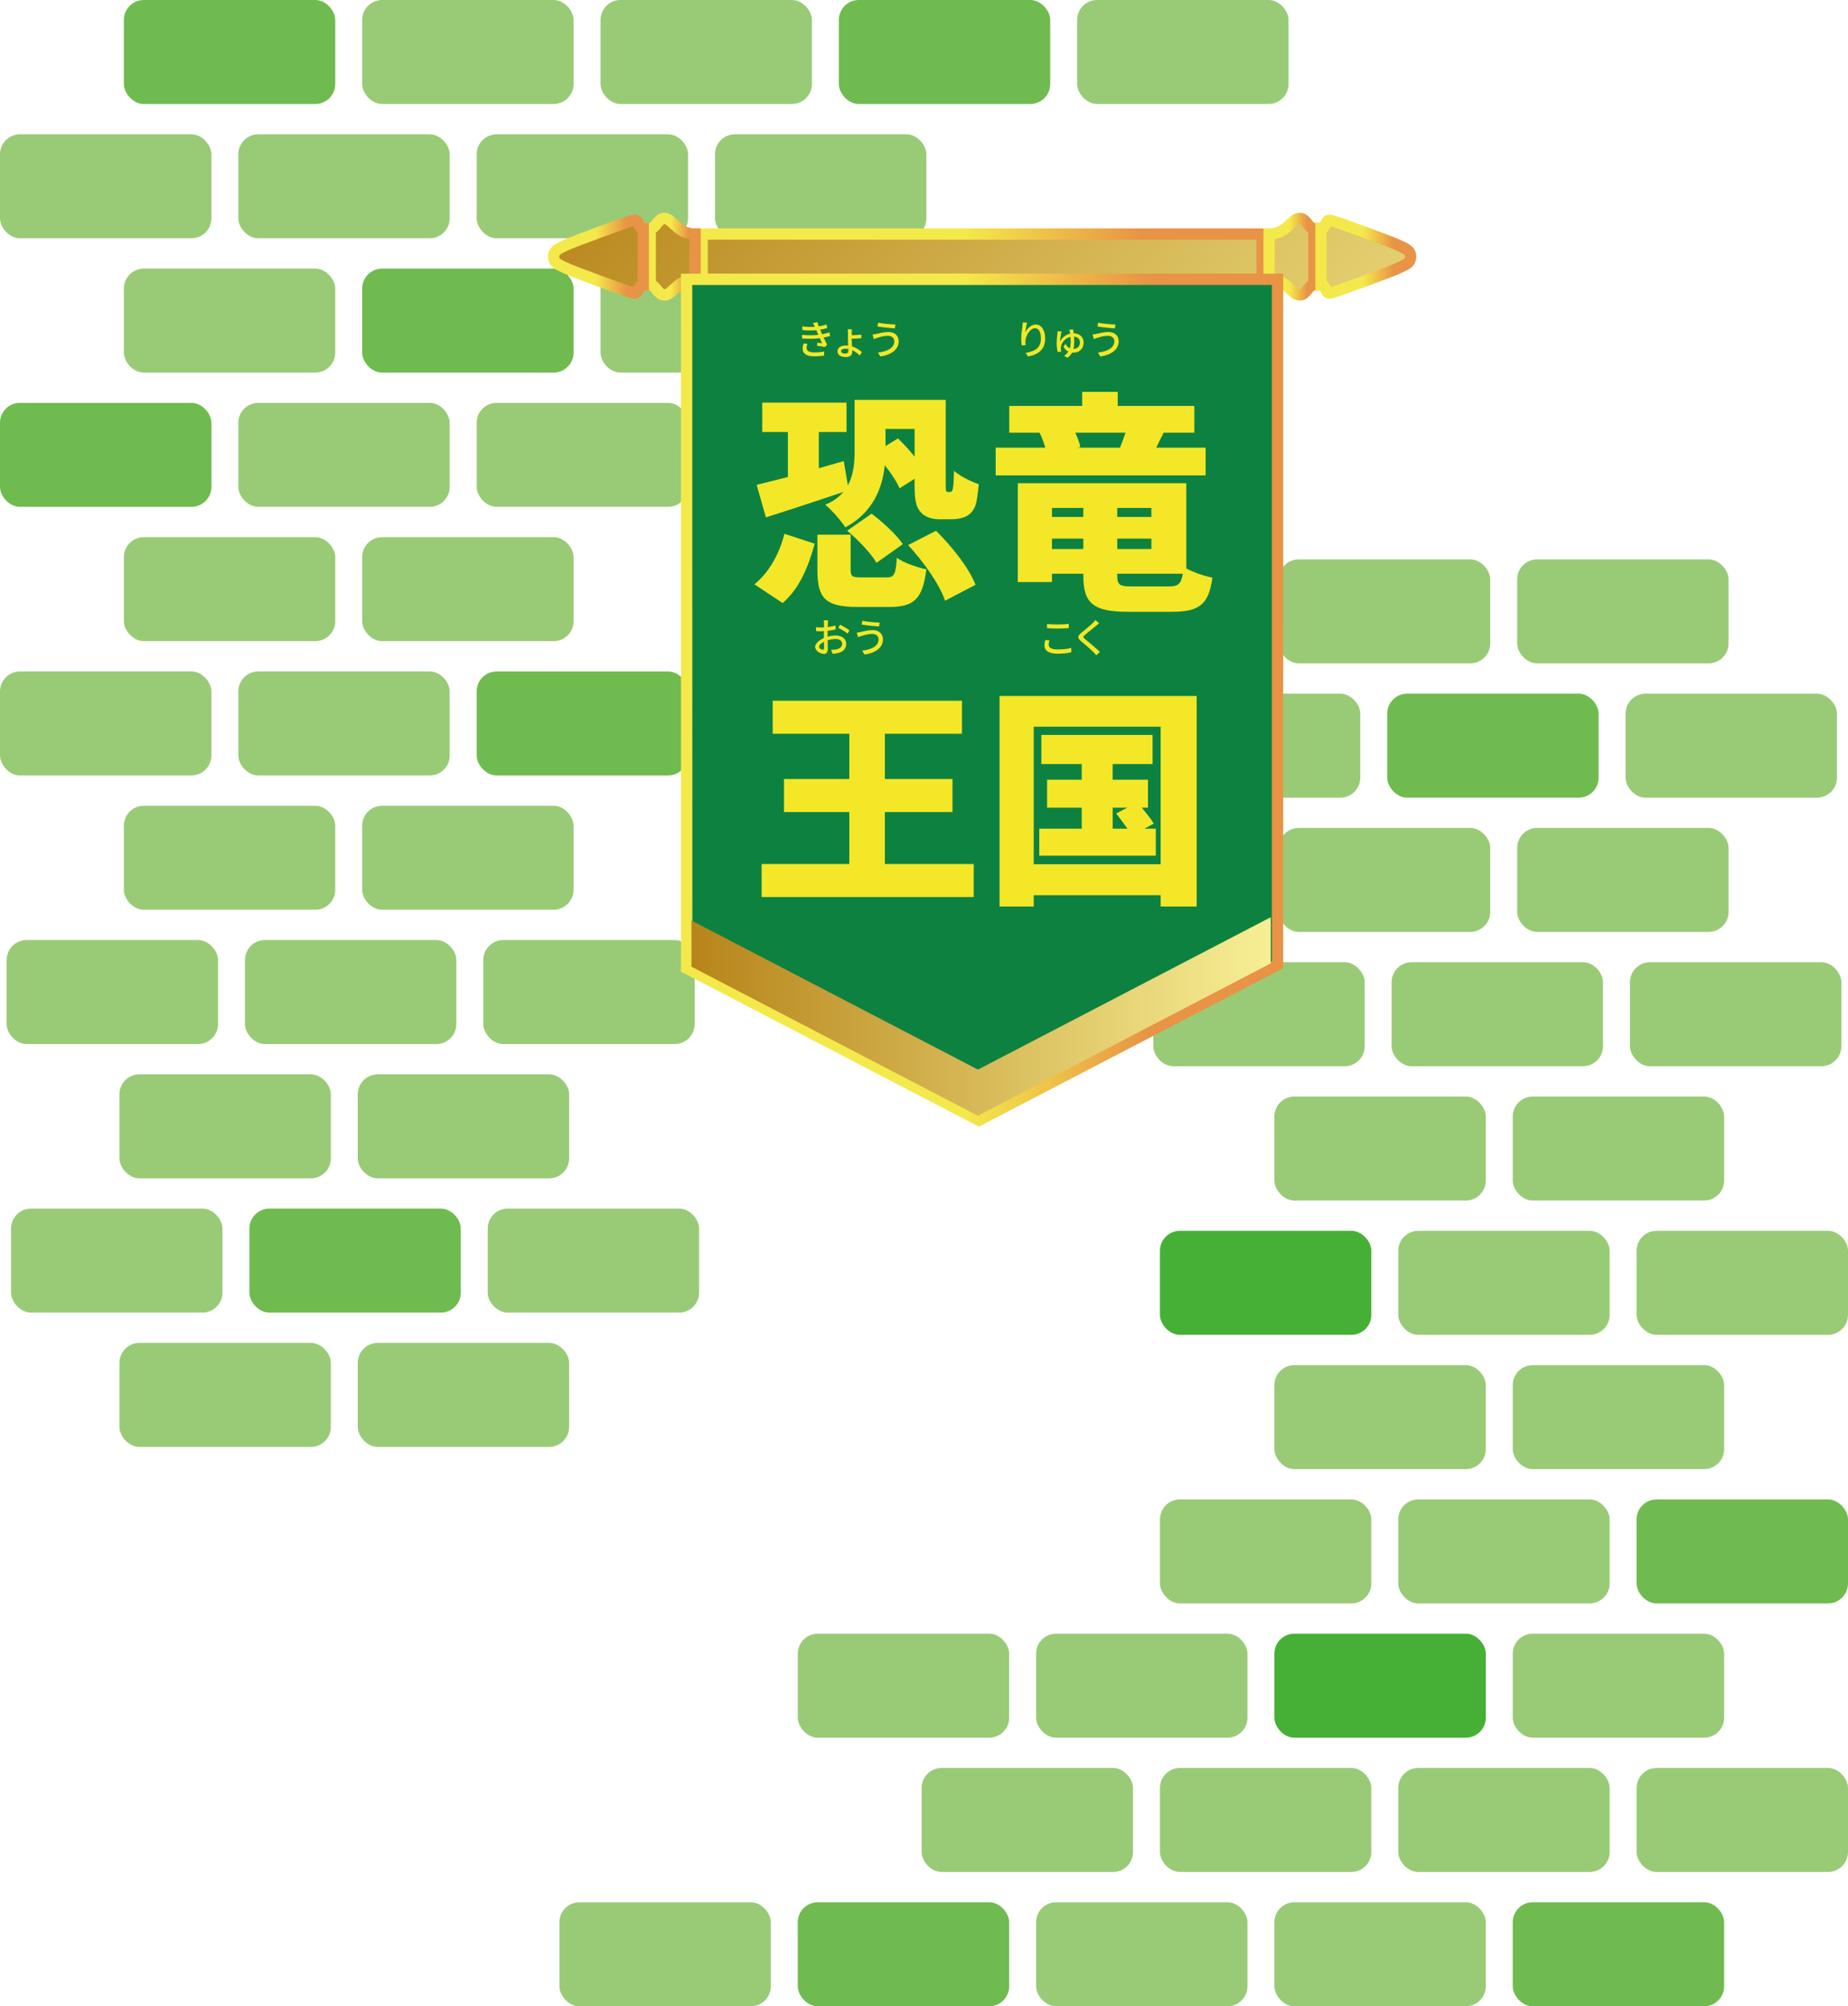 <?xml version="1.0" encoding="UTF-8"?><svg id="_レイヤー_2" xmlns="http://www.w3.org/2000/svg" xmlns:xlink="http://www.w3.org/1999/xlink" viewBox="0 0 460 499.26"><defs><style>.cls-1{fill:url(#_名称未設定グラデーション_5);stroke:url(#_名称未設定グラデーション_3);}.cls-1,.cls-2,.cls-3,.cls-4,.cls-5,.cls-6{stroke-miterlimit:10;stroke-width:2.81px;}.cls-7{fill:url(#_名称未設定グラデーション_5-6);}.cls-8{fill:#f3e727;}.cls-9{fill:#6fbb4f;}.cls-10{fill:#99cb77;}.cls-11{fill:#45b035;}.cls-2{fill:url(#_名称未設定グラデーション_5-2);stroke:url(#_名称未設定グラデーション_3-2);}.cls-3{fill:url(#_名称未設定グラデーション_5-3);stroke:url(#_名称未設定グラデーション_3-3);}.cls-4{fill:url(#_名称未設定グラデーション_5-4);stroke:url(#_名称未設定グラデーション_3-4);}.cls-5{fill:url(#_名称未設定グラデーション_5-5);stroke:url(#_名称未設定グラデーション_3-5);}.cls-6{fill:#0d8240;stroke:url(#_名称未設定グラデーション_3-6);}.cls-12{fill:none;filter:url(#drop-shadow-1);}</style><filter id="drop-shadow-1" filterUnits="userSpaceOnUse"><feOffset dx="5.61" dy="5.61"/><feGaussianBlur result="blur" stdDeviation="2.81"/><feFlood flood-color="#040000" flood-opacity=".2"/><feComposite in2="blur" operator="in"/><feComposite in="SourceGraphic"/></filter><linearGradient id="_名称未設定グラデーション_5" x1="167.69" y1="-2.08" x2="354.47" y2="156.31" gradientUnits="userSpaceOnUse"><stop offset="0" stop-color="#b7841a"/><stop offset="1" stop-color="#f7ef95"/></linearGradient><linearGradient id="_名称未設定グラデーション_3" x1="167.76" y1="58.26" x2="309.94" y2="58.26" gradientUnits="userSpaceOnUse"><stop offset=".47" stop-color="#f4e94a"/><stop offset=".78" stop-color="#e89346"/></linearGradient><linearGradient id="_名称未設定グラデーション_5-2" x1="130.99" y1="32.81" x2="345.55" y2="214.76" xlink:href="#_名称未設定グラデーション_5"/><linearGradient id="_名称未設定グラデーション_3-2" x1="154.85" y1="58.26" x2="168.81" y2="58.26" xlink:href="#_名称未設定グラデーション_3"/><linearGradient id="_名称未設定グラデーション_5-3" x1="125.21" y1="39.62" x2="339.77" y2="221.58" xlink:href="#_名称未設定グラデーション_5"/><linearGradient id="_名称未設定グラデーション_3-3" x1="130.79" y1="58.26" x2="155.91" y2="58.26" xlink:href="#_名称未設定グラデーション_3"/><linearGradient id="_名称未設定グラデーション_5-4" x1="183.23" y1="-54.92" x2="397.79" y2="127.03" xlink:href="#_名称未設定グラデーション_5"/><linearGradient id="_名称未設定グラデーション_3-4" x1="308.9" y1="58.26" x2="322.85" y2="58.26" xlink:href="#_名称未設定グラデーション_3"/><linearGradient id="_名称未設定グラデーション_5-5" x1="189.01" y1="-61.74" x2="403.57" y2="120.22" xlink:href="#_名称未設定グラデーション_5"/><linearGradient id="_名称未設定グラデーション_3-5" x1="321.79" y1="58.26" x2="346.91" y2="58.26" xlink:href="#_名称未設定グラデーション_3"/><linearGradient id="_名称未設定グラデーション_3-6" x1="163.9" y1="168.62" x2="313.8" y2="168.62" xlink:href="#_名称未設定グラデーション_3"/><linearGradient id="_名称未設定グラデーション_5-6" x1="166.51" y1="247.34" x2="310.73" y2="247.34" xlink:href="#_名称未設定グラデーション_5"/></defs><g id="DESIGN"><rect class="cls-10" x="268.12" y="0" width="52.62" height="25.88" rx="4.97" ry="4.97"/><rect class="cls-9" x="208.8" y="0" width="52.62" height="25.88" rx="4.97" ry="4.97"/><rect class="cls-10" x="149.48" y="0" width="52.62" height="25.88" rx="4.97" ry="4.97"/><rect class="cls-10" x="90.15" y="0" width="52.62" height="25.88" rx="4.97" ry="4.97"/><rect class="cls-9" x="30.83" y="0" width="52.62" height="25.88" rx="4.97" ry="4.97"/><rect class="cls-10" x="177.97" y="33.42" width="52.62" height="25.88" rx="4.97" ry="4.97"/><rect class="cls-10" x="118.65" y="33.42" width="52.62" height="25.88" rx="4.97" ry="4.97"/><rect class="cls-10" x="59.32" y="33.42" width="52.62" height="25.88" rx="4.97" ry="4.97"/><rect class="cls-10" x="0" y="33.42" width="52.62" height="25.88" rx="4.97" ry="4.97"/><rect class="cls-10" x="208.8" y="66.84" width="52.62" height="25.88" rx="4.97" ry="4.97"/><rect class="cls-10" x="149.48" y="66.84" width="52.62" height="25.88" rx="4.97" ry="4.97"/><rect class="cls-9" x="90.15" y="66.84" width="52.62" height="25.88" rx="4.97" ry="4.97"/><rect class="cls-10" x="30.83" y="66.84" width="52.62" height="25.88" rx="4.97" ry="4.97"/><rect class="cls-10" x="118.65" y="100.25" width="52.62" height="25.88" rx="4.97" ry="4.97"/><rect class="cls-10" x="59.32" y="100.25" width="52.62" height="25.88" rx="4.97" ry="4.97"/><rect class="cls-9" x="0" y="100.25" width="52.62" height="25.88" rx="4.97" ry="4.97"/><rect class="cls-10" x="90.15" y="133.67" width="52.62" height="25.88" rx="4.97" ry="4.97"/><rect class="cls-10" x="30.83" y="133.67" width="52.62" height="25.88" rx="4.97" ry="4.97"/><rect class="cls-9" x="118.65" y="167.09" width="52.62" height="25.88" rx="4.97" ry="4.97"/><rect class="cls-10" x="59.32" y="167.09" width="52.62" height="25.88" rx="4.97" ry="4.97"/><rect class="cls-10" x="0" y="167.09" width="52.62" height="25.88" rx="4.97" ry="4.97"/><rect class="cls-10" x="90.15" y="200.51" width="52.62" height="25.88" rx="4.97" ry="4.97"/><rect class="cls-10" x="30.83" y="200.51" width="52.62" height="25.88" rx="4.97" ry="4.97"/><rect class="cls-10" x="120.3" y="233.93" width="52.62" height="25.88" rx="4.97" ry="4.97"/><rect class="cls-10" x="60.97" y="233.93" width="52.62" height="25.88" rx="4.97" ry="4.97"/><rect class="cls-10" x="1.65" y="233.93" width="52.62" height="25.88" rx="4.97" ry="4.97"/><rect class="cls-10" x="89.05" y="267.35" width="52.62" height="25.88" rx="4.97" ry="4.97"/><rect class="cls-10" x="29.73" y="267.35" width="52.62" height="25.88" rx="4.97" ry="4.97"/><rect class="cls-10" x="121.4" y="300.76" width="52.62" height="25.88" rx="4.97" ry="4.97"/><rect class="cls-9" x="62.08" y="300.76" width="52.62" height="25.88" rx="4.97" ry="4.97"/><rect class="cls-10" x="2.75" y="300.76" width="52.62" height="25.88" rx="4.97" ry="4.97"/><rect class="cls-10" x="89.05" y="334.18" width="52.62" height="25.88" rx="4.97" ry="4.97"/><rect class="cls-10" x="29.73" y="334.18" width="52.62" height="25.88" rx="4.97" ry="4.97"/><rect class="cls-10" x="139.25" y="473.38" width="52.62" height="25.88" rx="4.97" ry="4.97"/><rect class="cls-9" x="198.58" y="473.38" width="52.62" height="25.88" rx="4.97" ry="4.97"/><rect class="cls-10" x="257.9" y="473.38" width="52.62" height="25.88" rx="4.97" ry="4.97"/><rect class="cls-10" x="317.22" y="473.38" width="52.62" height="25.88" rx="4.97" ry="4.97"/><rect class="cls-9" x="376.55" y="473.38" width="52.62" height="25.88" rx="4.97" ry="4.97"/><rect class="cls-10" x="229.41" y="439.96" width="52.62" height="25.88" rx="4.97" ry="4.97"/><rect class="cls-10" x="288.73" y="439.96" width="52.62" height="25.88" rx="4.97" ry="4.97"/><rect class="cls-10" x="348.05" y="439.96" width="52.62" height="25.88" rx="4.97" ry="4.97"/><rect class="cls-10" x="407.38" y="439.96" width="52.62" height="25.88" rx="4.97" ry="4.97"/><rect class="cls-10" x="198.58" y="406.54" width="52.62" height="25.88" rx="4.97" ry="4.97"/><rect class="cls-10" x="257.9" y="406.54" width="52.62" height="25.88" rx="4.97" ry="4.97"/><rect class="cls-11" x="317.22" y="406.54" width="52.62" height="25.88" rx="4.97" ry="4.97"/><rect class="cls-10" x="376.55" y="406.54" width="52.62" height="25.88" rx="4.97" ry="4.97"/><rect class="cls-10" x="288.73" y="373.13" width="52.62" height="25.88" rx="4.97" ry="4.97"/><rect class="cls-10" x="348.05" y="373.13" width="52.62" height="25.88" rx="4.97" ry="4.97"/><rect class="cls-9" x="407.38" y="373.13" width="52.62" height="25.88" rx="4.97" ry="4.97"/><rect class="cls-10" x="317.22" y="339.71" width="52.62" height="25.88" rx="4.97" ry="4.97"/><rect class="cls-10" x="376.55" y="339.71" width="52.62" height="25.88" rx="4.97" ry="4.97"/><rect class="cls-11" x="288.73" y="306.29" width="52.62" height="25.88" rx="4.97" ry="4.97"/><rect class="cls-10" x="348.05" y="306.29" width="52.62" height="25.88" rx="4.97" ry="4.97"/><rect class="cls-10" x="407.38" y="306.29" width="52.62" height="25.88" rx="4.97" ry="4.97"/><rect class="cls-10" x="317.22" y="272.87" width="52.62" height="25.88" rx="4.97" ry="4.97"/><rect class="cls-10" x="376.55" y="272.87" width="52.62" height="25.88" rx="4.97" ry="4.97"/><rect class="cls-10" x="287.08" y="239.45" width="52.62" height="25.88" rx="4.97" ry="4.97"/><rect class="cls-10" x="346.4" y="239.45" width="52.62" height="25.88" rx="4.97" ry="4.97"/><rect class="cls-10" x="405.73" y="239.45" width="52.62" height="25.88" rx="4.97" ry="4.97"/><rect class="cls-10" x="318.32" y="206.03" width="52.62" height="25.88" rx="4.97" ry="4.97"/><rect class="cls-10" x="377.65" y="206.03" width="52.62" height="25.88" rx="4.97" ry="4.97"/><rect class="cls-10" x="285.98" y="172.62" width="52.62" height="25.88" rx="4.97" ry="4.97"/><rect class="cls-9" x="345.3" y="172.62" width="52.62" height="25.88" rx="4.97" ry="4.97"/><rect class="cls-10" x="404.63" y="172.62" width="52.62" height="25.88" rx="4.97" ry="4.97"/><rect class="cls-10" x="318.32" y="139.2" width="52.62" height="25.88" rx="4.97" ry="4.97"/><rect class="cls-10" x="377.65" y="139.2" width="52.62" height="25.88" rx="4.97" ry="4.97"/><g class="cls-12"><polyline class="cls-1" points="169.17 63.9 308.54 63.9 308.54 52.63 169.17 52.63 169.17 63.9"/><path class="cls-2" d="m167.4,63.9c-4.43,0-5.55,3.89-7.65,3.89-1.59,0-2.14-2.53-3.5-2.53v-13.99c1.36,0,1.91-2.53,3.5-2.53,2.09,0,3.21,3.89,7.65,3.89v11.28Z"/><path class="cls-3" d="m154.51,65.26c-1.36,0-.88,2.08-2.23,2.08-.67,0-15.5-5.46-17.21-6.3s-2.87-1.22-2.87-2.78c0-1.55,1.16-1.93,2.87-2.78s16.54-6.3,17.21-6.3c1.35,0,.87,2.08,2.23,2.08v13.99Z"/><path class="cls-4" d="m310.3,63.9c4.43,0,5.55,3.89,7.65,3.89,1.59,0,2.14-2.53,3.5-2.53v-13.99c-1.36,0-1.91-2.53-3.5-2.53-2.09,0-3.21,3.89-7.65,3.89v11.28Z"/><path class="cls-5" d="m323.2,65.26c1.36,0,.88,2.08,2.23,2.08.67,0,15.5-5.46,17.21-6.3,1.71-.84,2.87-1.22,2.87-2.78s-1.16-1.93-2.87-2.78c-1.71-.84-16.54-6.3-17.21-6.3-1.35,0-.87,2.08-2.23,2.08v13.99Z"/><path class="cls-6" d="m165.32,232.38c0,.98,0,1.97-.02,2.95l72.74,37.84,74.35-38.68V63.9h-147.09l.02,168.48Z"/><path class="cls-8" d="m182.18,139.8c3.68-2.99,6.2-7.58,7.47-12.58l7.53,2.47c-1.55,5.63-3.73,11.15-7.99,14.76l-7.01-4.65Zm.57-24.76c2.18-.52,4.83-1.21,7.76-1.95v-11.2h-6.38v-7.3h20.97v7.3h-6.89v9.02l6.2-1.78,1.03,6.03c1.38-2.53,1.67-5.52,1.67-8.22v-13.04h22.69v21.03c0,.86,0,1.38.11,1.61.06.17.23.29.4.29h.52c.17,0,.34-.06.46-.17s.23-.4.34-1.09c.11-.63.17-2.18.23-4.02,1.38,1.26,4.08,2.64,6.15,3.33-.17,2.13-.46,4.48-.92,5.57-.52,1.15-1.21,1.95-2.3,2.47-.92.46-2.3.69-3.45.69h-3.27c-1.55,0-3.39-.52-4.42-1.67-1.09-1.21-1.61-2.59-1.61-6.84v-1.55l-3.73,2.36c-.69-1.61-2.07-3.73-3.68-5.74-.63,6.15-3.27,11.95-9.82,15.45-1.03-1.61-3.33-4.25-5-5.63,1.95-.8,3.45-1.9,4.48-3.16-6.61,2.24-13.67,4.54-19.25,6.32l-2.3-8.1Zm32.29,23.04c1.9,0,2.3-.63,2.59-4.88,1.61,1.21,5.11,2.41,7.35,2.87-.92,7.47-3.16,9.36-9.19,9.36h-7.99c-8.1,0-9.94-2.3-9.94-9.19v-8.79h8.27v8.67c0,1.78.4,1.95,2.81,1.95h6.09Zm-3.68-15.86c2.81,2.13,6.2,5.23,7.76,7.58l-6.55,4.65c-1.32-2.3-4.54-5.69-7.3-7.99l6.09-4.25Zm3.45-21.08v4.25l3.1-1.9c1.38,1.32,2.87,2.93,4.14,4.54v-6.89h-7.24Zm12.58,25.34c3.96,3.91,8.22,9.25,9.82,13.44l-7.58,3.96c-1.32-3.96-5.29-9.65-9.19-13.85l6.95-3.56Z"/><path class="cls-8" d="m294.51,112.69h-52.28v-6.89h12.35c-.34-1.26-.86-2.64-1.44-3.73h-7.53v-6.66h18.15v-3.5h8.85v3.5h19.07v6.66h-7.64c-.8,1.55-1.38,2.76-1.84,3.73h12.29v6.89Zm-4.83,23.15c1.84,1.03,4.54,1.9,6.49,2.3-.86,6.55-3.16,8.5-10,8.5h-10.86c-8.79,0-11.26-2.07-11.26-9.02v-.46h-7.81v2.07h-8.5v-24.59h41.94v21.2Zm-33.44-15.05v2.24h7.81v-2.24h-7.81Zm7.81,10.23v-2.59h-7.81v2.59h7.81Zm9.13-25.22c.46-1.21.98-2.53,1.38-3.73h-12.52c.57,1.21,1.09,2.59,1.26,3.56l-.8.17h10.69Zm7.81,14.99h-8.5v2.24h8.5v-2.24Zm-8.5,7.64v2.59h8.5v-2.59h-8.5Zm12.87,11.89c2.24,0,3.04-.57,3.45-3.16h-16.32v.4c0,2.41.57,2.76,3.73,2.76h9.13Z"/><path class="cls-8" d="m236.77,209.4v8.22h-52.8v-8.22h21.83v-12.93h-16.26v-8.22h16.26v-11.26h-19.07v-8.22h47.11v8.22h-19.19v11.26h16.83v8.22h-16.83v12.93h22.12Z"/><path class="cls-8" d="m292.26,167.58v52.39h-8.96v-2.81h-31.6v2.81h-8.5v-52.39h49.06Zm-8.96,41.88v-34.24h-31.6v34.24h31.6Zm-1.21-8.85v6.72h-29.01v-6.72h10.57v-5.23h-8.62v-6.95h8.62v-3.91h-10.05v-7.24h27.69v7.24h-9.94v3.91h8.79v6.95h-1.55c1.15,1.38,2.36,2.87,2.99,3.96l-2.3,1.26h2.82Zm-10.74,0h3.68c-.86-1.26-1.9-2.64-2.81-3.79l2.76-1.44h-3.62v5.23Z"/><path class="cls-7" d="m166.52,232.06c0,.96,0,1.93-.02,2.89l71.32,37.1,72.9-37.93v-11.49l-72.9,37.93-71.32-37.1.02,8.6Z"/></g><path class="cls-8" d="m206.63,83.59c-.42.15-.98.29-1.62.41.28.58.58,1.22.86,1.75l-.47.6c-.52-.1-1.39-.22-2.03-.3l.08-.76c.45.05.88.09,1.17.12-.17-.38-.36-.82-.56-1.25-1.25.16-2.86.18-4.39.08l-.04-.91c1.5.14,2.91.13,4.07,0l-.27-.63c-.08-.18-.16-.36-.23-.53-.99.09-2.23.09-3.45-.03l-.06-.91c1.16.13,2.21.16,3.14.1l-.08-.17c-.16-.34-.26-.53-.41-.77l1.12-.23c.08.32.21.68.35,1.06.68-.11,1.34-.27,1.93-.47l.17.88c-.51.17-1.11.3-1.77.41l.18.42c.08.18.19.43.32.72.77-.14,1.36-.32,1.8-.48l.19.89Zm-5.64,1.97c-.12.31-.23.74-.23.99,0,.7.53,1.15,1.89,1.15.86,0,1.81-.07,2.51-.22l-.03,1c-.58.11-1.57.2-2.45.2-1.81,0-2.89-.62-2.89-1.92,0-.43.12-.92.23-1.28l.97.08Z"/><path class="cls-8" d="m212,84.42c0,.44.04,1.13.08,1.78,1.05.32,1.91.92,2.46,1.42l-.53.86c-.48-.48-1.13-1.01-1.88-1.34.01.16.01.31.01.43,0,.67-.42,1.29-1.6,1.29s-2.08-.48-2.08-1.42c0-.89.78-1.46,2.17-1.46.17,0,.33.01.5.03-.03-.58-.06-1.2-.06-1.66v-1.51c0-.32-.03-.73-.07-.89h1.08c-.04.17-.08.58-.08.88v.59c.66-.01,1.7-.05,2.39-.14l.02.88c-.68.06-1.74.11-2.41.12v.14Zm-.84,2.41c-.21-.04-.42-.06-.64-.06-.72,0-1.17.22-1.17.62,0,.34.41.6,1.07.6.51,0,.75-.27.75-.73,0-.12,0-.27-.01-.43Z"/><path class="cls-8" d="m221.03,83.57c-1.12,0-2.09.34-2.64.5-.3.08-.63.21-.89.31l-.31-1.14c.3-.02.68-.09.98-.15.72-.16,1.84-.47,2.98-.47,1.48,0,2.55.84,2.55,2.31,0,2.13-1.94,3.39-4.58,3.78l-.58-.97c2.43-.3,4.07-1.18,4.07-2.85,0-.76-.6-1.32-1.58-1.32Zm1.86-2.82l-.16.97c-1.12-.08-3.18-.27-4.31-.47l.15-.95c1.12.24,3.32.44,4.32.45Z"/><path class="cls-8" d="m255.66,80.28c-.18.62-.37,1.82-.43,2.45.43-.91,1.39-1.97,2.58-1.97,1.35,0,2.35,1.33,2.35,3.46,0,2.76-1.73,4.03-4.25,4.49l-.6-.9c2.17-.34,3.79-1.14,3.79-3.59,0-1.54-.51-2.55-1.46-2.55-1.2,0-2.3,1.78-2.38,3.08-.04.33-.03.67.03,1.14l-.97.07c-.05-.37-.12-.95-.12-1.6,0-.93.17-2.29.3-3.19.04-.33.07-.67.08-.93l1.08.04Z"/><path class="cls-8" d="m267.13,82c.04.23.09.56.14.94,1.59.05,2.46,1.03,2.46,2.27,0,1.38-.85,2.55-2.63,2.55-.08,0-.17,0-.25-.01-.26.5-.63.93-1.14,1.28l-.85-.5c.48-.28.82-.63,1.07-1.04-.5-.24-.93-.65-1.21-1.22l.51-.73c.25.51.6.92,1.06,1.13.17-.55.22-1.15.22-1.77,0-.39-.01-.74-.04-1.06-1.33.28-2.18,1.4-2.38,2.39-.03.14-.05.28-.04.44,0,.17.06.63.1.83l-.85.12c-.16-.53-.28-1.38-.28-2.16,0-.98.15-2.12.21-2.59.01-.16.02-.33.01-.44l1.03.08c-.06.14-.1.32-.14.44-.1.49-.25,1.42-.24,2.01.5-1.03,1.47-1.71,2.5-1.93-.03-.2-.06-.37-.09-.51-.04-.18-.09-.35-.14-.5l.97-.02Zm1.68,3.23c0-.75-.42-1.37-1.46-1.45.03.38.05.79.05,1.2,0,.65-.06,1.27-.21,1.85,1.12-.04,1.62-.7,1.62-1.6Z"/><path class="cls-8" d="m275.79,83.57c-1.12,0-2.09.34-2.64.5-.3.08-.63.21-.89.31l-.31-1.14c.3-.02.68-.09.98-.15.72-.16,1.84-.47,2.98-.47,1.48,0,2.55.84,2.55,2.31,0,2.13-1.94,3.39-4.58,3.78l-.58-.97c2.43-.3,4.07-1.18,4.07-2.85,0-.76-.6-1.32-1.58-1.32Zm1.86-2.82l-.16.97c-1.12-.08-3.18-.27-4.31-.47l.15-.95c1.12.24,3.32.44,4.32.45Z"/><path class="cls-8" d="m205.99,158.45c.72-.21,1.46-.31,2.06-.31,1.47,0,2.58.79,2.58,2.06,0,1.18-.68,2-2.14,2.35-.45.1-.89.13-1.25.14l-.36-1c.4,0,.82,0,1.19-.07.83-.15,1.56-.59,1.56-1.43,0-.76-.69-1.18-1.59-1.18-.7,0-1.37.12-2.03.33.01.82.04,1.65.04,2.04,0,1.05-.39,1.35-.97,1.35-.86,0-2.18-.78-2.18-1.74,0-.84,1.01-1.71,2.18-2.22v-.62c0-.35,0-.72.01-1.09-.24.02-.46.03-.65.03-.44,0-.91-.01-1.3-.05l-.03-.96c.56.07.95.08,1.31.08.21,0,.44-.01.68-.02,0-.45.01-.81.01-.99,0-.21-.03-.6-.06-.78h1.08c-.02.19-.05.52-.06.76s-.02.56-.04.91c.7-.08,1.41-.22,1.95-.38l.02.98c-.57.13-1.3.25-1.99.33-.01.4-.02.79-.02,1.14v.34Zm-.86,2.77c0-.31-.02-.88-.03-1.52-.72.35-1.22.85-1.22,1.25s.58.73.92.73c.21,0,.33-.13.33-.46Zm3.98-5.77c.73.37,1.84,1.03,2.34,1.42l-.49.8c-.48-.44-1.67-1.13-2.29-1.46l.44-.76Z"/><path class="cls-8" d="m217.11,157.75c-1.12,0-2.09.34-2.64.5-.3.08-.63.21-.89.31l-.31-1.14c.3-.02.68-.09.98-.15.72-.16,1.84-.47,2.98-.47,1.48,0,2.55.84,2.55,2.31,0,2.13-1.94,3.39-4.58,3.78l-.58-.97c2.43-.3,4.07-1.18,4.07-2.85,0-.76-.6-1.32-1.58-1.32Zm1.86-2.82l-.16.97c-1.12-.08-3.18-.27-4.31-.47l.15-.95c1.12.24,3.32.44,4.32.45Z"/><path class="cls-8" d="m261.21,159.36c-.11.38-.18.72-.18,1.08,0,.69.69,1.18,2.2,1.18,1.36,0,2.63-.15,3.43-.38v1.09c-.77.2-1.99.34-3.4.34-2.12,0-3.27-.71-3.27-2,0-.54.11-1.01.2-1.4l1.02.09Zm-.59-4.08c.72.08,1.64.12,2.65.12s2.02-.06,2.76-.14v1.04c-.68.05-1.83.12-2.75.12-1.02,0-1.87-.04-2.66-.11v-1.03Z"/><path class="cls-8" d="m273.59,155.11c-.25.19-.56.46-.76.61-.66.56-2.03,1.64-2.73,2.23-.57.49-.57.62.02,1.12.83.69,2.7,2.2,3.67,3.16l-.9.83c-.24-.28-.52-.55-.76-.81-.54-.58-2.14-1.93-3.05-2.7-.96-.8-.86-1.29.07-2.07.76-.64,2.2-1.78,2.87-2.45.23-.24.52-.53.65-.74l.92.82Z"/></g></svg>